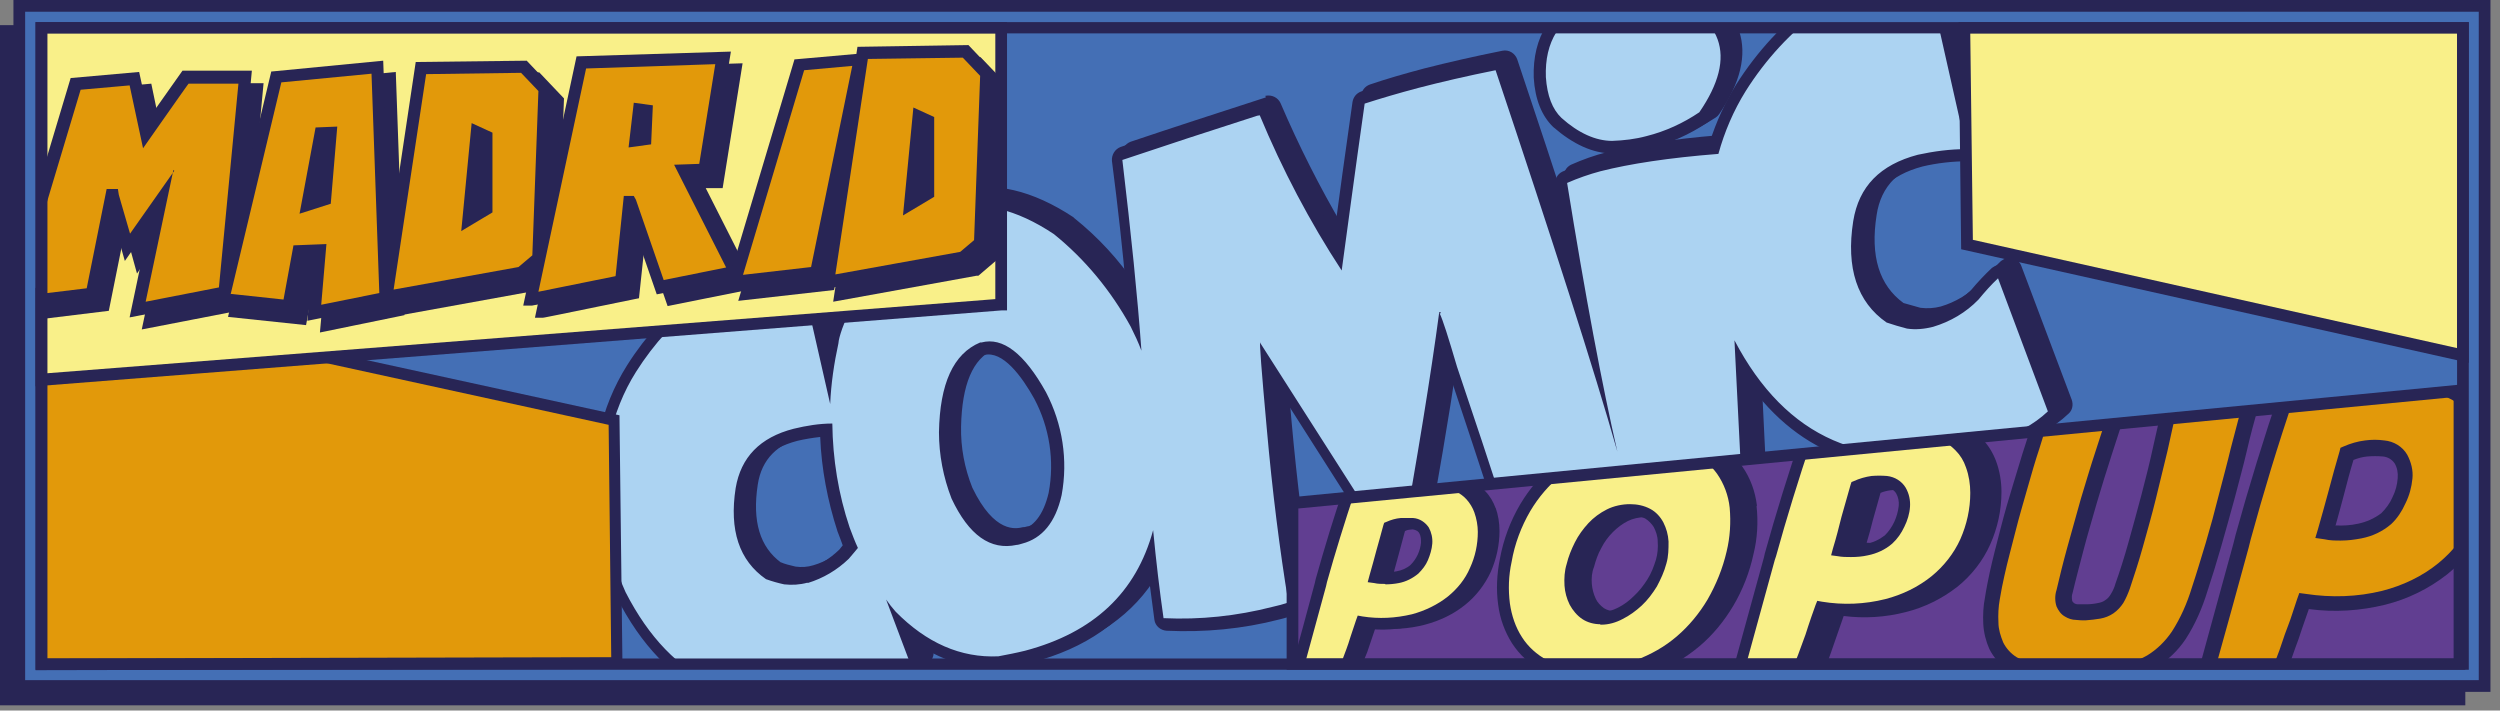 <?xml version="1.0" encoding="UTF-8"?>
<svg id="Capa_1" xmlns="http://www.w3.org/2000/svg" version="1.1" xmlns:xlink="http://www.w3.org/1999/xlink" viewBox="0 0 576.7 163.9">
  <rect x="0" y="0" width="576.7" height="163.9" fill="#808080" stroke="none"/>
  <!-- Generator: Adobe Illustrator 29.4.0, SVG Export Plug-In . SVG Version: 2.1.0 Build 152)  -->
  <defs>
    <style>
      .st0 {
        fill: #f9f089;
      }

      .st1 {
        fill: #613e91;
      }

      .st2 {
        fill: #446fb5;
      }

      .st3 {
        fill: none;
      }

      .st4 {
        clip-path: url(#clippath-1);
      }

      .st5 {
        clip-path: url(#clippath-3);
      }

      .st6 {
        fill: #282555;
      }

      .st7 {
        fill: #acd3f2;
      }

      .st8 {
        clip-path: url(#clippath-2);
      }

      .st9 {
        fill: #e2990a;
      }

      .st10 {
        clip-path: url(#clippath);
      }
    </style>
    <clipPath id="clippath">
      <rect class="st3" x="9.5" y="6.4" width="558.6" height="146.8"/>
    </clipPath>
    <clipPath id="clippath-1">
      <polygon class="st3" points="9.5 6.4 9.5 87.6 230.9 70.3 230.9 6.4 9.5 6.4"/>
    </clipPath>
    <clipPath id="clippath-2">
      <polygon class="st3" points="9.5 6.4 9.5 87.6 230.9 70.3 230.9 6.4 9.5 6.4"/>
    </clipPath>
    <clipPath id="clippath-3">
      <polygon class="st3" points="298.2 116.1 298.2 153.2 567.4 153.2 567.4 90.1 298.2 116.1"/>
    </clipPath>
  </defs>
  <g id="Capa_2">
    <g id="Capa_1-2">
      <rect class="st6" y="5.8" width="568.7" height="156.9"/>
      <rect class="st2" x="4.5" y="1.3" width="568.7" height="156.9"/>
      <path class="st6" d="M5.8,156.9h566V2.7H5.8v154.2ZM574.5,159.6H3.1V0h571.4v159.6Z"/>
      <rect class="st2" x="9.5" y="6.4" width="558.6" height="146.8"/>
      <g class="st10">
        <g>
          <path class="st7" d="M382.4,31.6c-2.7.7-5.5,1.1-8.3,1.1-4.2,0-8.5-2-12.7-5.7-2.4-2.3-3.8-5.8-4.1-10.4-.3-8.9,3.6-15,11.5-18.2,1.6-.6,3.1-1.1,4.8-1.5,3.4-.9,6.9-1.4,10.5-1.6.2,0,.4,0,.6,0,8.4,2.9,13.5,7.1,15.2,12.3,1.6,5,.1,11-4.5,17.8-.1.2-.3.3-.4.4-3.9,2.6-8.1,4.5-12.6,5.7h0Z"/>
          <path class="st6" d="M373.2-4.5c-1.7.4-3.3,1-4.9,1.6-8.4,3.4-12.7,10.2-12.4,19.6.3,5.1,1.9,8.9,4.5,11.4,4.6,4,9.2,6.1,13.7,6.1,2.9,0,5.9-.5,8.7-1.2,4.6-1.3,9-3.3,13-5.9.3-.2.6-.5.8-.8,4.9-7.2,6.4-13.6,4.6-19.1-1.9-5.7-7.3-10.1-16.1-13.3-.4-.1-.8-.2-1.2-.1-3.6.2-7.2.8-10.7,1.7M374-1.6c3.3-.8,6.8-1.4,10.2-1.6,15.6,5.5,18.9,14.7,10,27.9-3.7,2.5-7.9,4.4-12.2,5.5-2.6.7-5.2,1-7.9,1.1-3.9,0-7.8-1.8-11.7-5.3-2.1-2-3.3-5.1-3.6-9.4-.3-8.2,3.3-13.8,10.6-16.8,1.5-.6,3-1.1,4.6-1.5"/>
          <path class="st7" d="M179.6,131.1c1,.4,2.3.7,3.9,1.1,1.6.2,3.1,0,4.6-.4,3.3-1,6.4-2.8,8.8-5.3.5-.6.9-1.1,1.4-1.7-.6-1.4-1.1-2.7-1.6-3.9-2.5-7.4-3.8-15.1-4-22.9-2.4.1-4.8.5-7.1,1.1-7.2,1.9-11.2,6-12.3,12.5-1.4,9.1.6,15.5,6.2,19.5M228.8,79.4c-5.4,2.2-8.3,8.7-8.5,19.2,0,5,.9,10,2.7,14.7,3.7,7.8,8.1,11,13.3,9.8.4,0,.9-.2,1.3-.3,4.1-1.1,6.7-4.4,8-10.1,1.5-7.7.2-15.7-3.5-22.7-4.6-8.3-9.1-11.9-13.2-10.8l-.4-1.4.3,1.5ZM354.3,131.4c-.8.2-1.6-.2-1.8-1-1.5-5.8-6.6-21.4-15-46.5-.8-2.8-1.5-5-2-6.7-1.9,13.5-4.8,30.6-8.5,51.1,0,.6-.5,1-1.1,1.2h0c-.6.1-1.2-.1-1.5-.6l-29-45.5c.2,2.9.6,7.3,1.2,14.1,1.3,14.6,3,28.1,5,40.2.1.7-.3,1.4-1,1.6-1.2.4-2.5.7-3.7,1.1-8.3,2.2-16.9,3-25.5,2.6-.7,0-1.3-.6-1.4-1.3-.6-4.3-1.2-9-1.8-13.8-5,11.3-14.5,18.9-28.4,22.5-2,.5-4.1,1-6.4,1.3-8.1.4-15.5-2.4-22.1-8.1l2.6,6.8c.2.6,0,1.2-.4,1.6-3.2,3-7.1,5.1-11.4,6h-.4c-1.3.5-2.7.9-4.1,1.3-23.5,6.1-40.9-1.7-51.9-23.3-4.5-9.6-5.8-22-3.8-36.7,1.2-5.5,3.3-10.8,6.4-15.5,4.2-6.7,9.6-12.5,15.9-17.3,4.4-3.3,9.4-5.8,14.7-7.3l3.4-.9c4-1,5.4-1.4,6,0,.1.3.1.6,0,.9l5.4,23.7c.3-1.8.6-3.5,1.1-5.3,0-.8.5-3,3.4-9.6,6.7-12.7,14.5-20.2,23.3-22.5,7.7-2,16.2,0,25.3,6,7,5.6,12.8,12.4,17.3,20.2-.9-10.7-2.2-22.7-3.7-36,0-.7.3-1.4,1-1.6,9.7-3.3,20.2-6.7,31.1-10.2h0c.7-.2,1.4.2,1.7.9,4.7,11.2,10.3,22,16.6,32.3,1.2-9,2.8-20.5,4.8-34.5,0-.6.5-1,1-1.2,3.7-1.2,7.9-2.5,12.4-3.6,5.4-1.4,11.5-2.8,18-4.1.7-.1,1.5.3,1.7,1,7.7,23,14.1,42.6,19.2,58.7-1.8-9.6-3.6-20.3-5.5-32-.1-.6.2-1.3.8-1.6,2.6-1.2,5.3-2.1,8-2.8,6.5-1.7,15.4-3,26.5-3.9,1.4-4.9,3.5-9.6,6.2-13.9,4.6-7.5,10.6-14,17.6-19.3,5.8-4.1,11.3-6.8,16.4-8.1h.6c1.2-.5,2.3-.8,3.2-1,4.7-1.2,5.9-1.5,6.5-.1.1.3.1.7,0,1l9.3,41.2c0,.4,0,.9-.3,1.2-.2.3-.5.4-.8.5-.1,0-.2,0-.4,0-3.6,0-7.2.5-10.8,1.3-8.1,2.1-12.6,6.7-13.8,14.1-1.6,10.2.7,17.4,7,21.9,1.1.4,2.6.8,4.4,1.3,1.7.2,3.5,0,5.2-.4,3.7-1.1,7.1-3.2,9.9-5.9,1.4-1.7,2.9-3.4,4.6-4.9.2-.2.4-.3.6-.3.2,0,.5,0,.7,0,.5.1.8.5,1,.9l11.5,30.7c.2.6,0,1.2-.4,1.6-3.5,3.3-7.8,5.6-12.4,6.7h-.5c-1.5.6-3,1-4.5,1.4-23.6,6.1-41.7-.4-54-19.6.4,8.1.8,16.1,1.2,23.8,0,.6-.3,1.2-.9,1.4-3.9,1.6-7.8,2.9-11.9,4-2.1.6-4.2,1-6.4,1.3-2.9.4-5,.8-6.4,1,.3,1.2.6,2.4.9,3.4.2.7-.2,1.4-.8,1.7l-25.7,11.3h-.2"/>
          <path class="st6" d="M180.2,129.8c-4.9-3.6-6.7-9.5-5.4-18,.9-5.9,4.5-9.5,11.2-11.3,1.7-.4,3.5-.7,5.3-.9.3,7.4,1.7,14.7,4,21.8.4,1,.8,2.1,1.2,3.2-.3.3-.6.6-.8,1-2.3,2.2-5,3.9-8.1,4.8-1.3.4-2.7.5-4.1.3-1.3-.3-2.5-.6-3.4-1M229.2,80.7h0c4.3-1.1,8.7,4.9,11.6,10.1,3.5,6.6,4.7,14.3,3.3,21.7-1.2,5.1-3.5,8-6.9,8.9-.3,0-.7.2-1,.2h-.2c-1.6.4-6.6,1.5-11.7-9.1-1.8-4.5-2.7-9.3-2.6-14.1.2-9.7,2.7-15.7,7.6-17.8M292,22.5h-.1c-10.8,3.5-21.3,6.9-31.1,10.2-1.3.5-2.1,1.8-2,3.1,1.3,10.8,2.4,20.8,3.2,29.9-3.9-5.8-8.7-11-14.2-15.4l-.2-.2c-9.4-6.2-18.3-8.3-26.4-6.2-9.2,2.4-17.3,10.2-24.2,23.1v.2c-1.4,2.7-2.4,5.5-3.3,8.4l-3.7-16.5c0-.6,0-1.1-.3-1.7-1.1-2.5-3.5-1.9-7.7-.8-.9.2-1.9.5-3,.8h-.4c-5.5,1.7-10.6,4.3-15.2,7.6-6.5,4.8-12,10.8-16.3,17.7-3.1,4.9-5.3,10.3-6.5,16v.2c-1.9,15-.6,27.6,3.9,37.4,11.3,22.3,29.4,30.4,53.6,24.1,1.4-.4,2.8-.8,4.2-1.2h.3c4.4-1.2,8.5-3.4,11.9-6.5.8-.8,1.1-2.1.7-3.2l-.8-2.1c5.5,3.8,12.2,5.6,18.9,5.3h.3c2.2-.4,4.4-.8,6.5-1.4,12.4-3.2,21.5-9.6,27-18.9.4,3.1.8,6.2,1.2,9.1.2,1.4,1.4,2.4,2.8,2.5,8.7.4,17.5-.5,26-2.7,1.3-.3,2.5-.7,3.8-1.1,1.4-.5,2.2-1.9,2-3.3-2-12-3.7-25.5-5-40.1-.3-3.2-.5-5.9-.7-8.1l25.9,40.5c.7,1,1.9,1.5,3.1,1.3h.2c1.1-.3,1.9-1.2,2.2-2.3,3.1-17.3,5.7-32.3,7.5-44.6,0,.1,0,.2.1.3,8.4,25.2,13.5,40.8,15,46.6.4,1.5,2,2.5,3.6,2.1.2,0,.3,0,.5-.2l25.7-11.4c1.3-.6,2-2,1.7-3.4-.1-.6-.3-1.2-.5-1.8,1.2-.2,2.7-.4,4.8-.7,2.2-.3,4.4-.8,6.5-1.4,4.1-1.1,8.1-2.4,12-4.1,1.2-.5,1.9-1.6,1.8-2.9-.3-6.1-.6-12.3-.9-18.7,12.5,16.4,30.1,21.8,52.6,15.9,1.5-.4,3.1-.8,4.6-1.3h.5c4.9-1.3,9.4-3.7,13.1-7.2.9-.8,1.1-2.1.7-3.2l-11.6-30.8c-.3-.9-1.1-1.6-2-1.8-.5-.1-1-.1-1.5,0-.4.1-.8.3-1.2.6-1.7,1.6-3.3,3.3-4.8,5.1-2.6,2.5-5.7,4.4-9.1,5.4-1.5.4-3.1.5-4.7.3-1.5-.4-2.8-.8-3.9-1.1-5.6-4.1-7.7-10.8-6.2-20.3,1-6.7,5.2-10.9,12.7-12.9,3.4-.8,6.9-1.2,10.5-1.2.2,0,.5,0,.7,0,1.5-.4,2.5-2,2.1-3.5l-9.3-40.7c0-.6,0-1.2-.2-1.7-1.2-2.5-3.7-1.9-8.2-.7-1,.2-2.1.5-3.3.9h-.5c-6,1.9-11.7,4.7-16.8,8.5-7.2,5.4-13.3,12-18.1,19.6-2.6,4.2-4.6,8.6-6.1,13.3-10.7.9-19.3,2.2-25.7,3.9-2.8.7-5.6,1.7-8.3,2.9-1.2.6-1.8,1.8-1.6,3.1.6,3.7,1.2,7.3,1.8,10.8-3.7-11.5-7.9-24.2-12.6-38.2-.5-1.4-1.9-2.3-3.4-2-6.5,1.3-12.6,2.7-18.1,4.1-4.5,1.2-8.7,2.4-12.5,3.7-1.1.4-1.8,1.3-2,2.4-1.7,11.9-3.1,22.1-4.2,30.4-5.4-9.2-10.2-18.7-14.4-28.5-.6-1.3-2-2-3.5-1.7M188.4,133.3c3.6-1.1,6.8-3,9.5-5.6.8-.9,1.5-1.8,2.1-2.4-.7-1.5-1.3-3.1-1.9-4.7-2.6-7.7-3.9-15.8-4-24-3,0-6,.5-8.9,1.2-7.8,2-12.2,6.6-13.4,13.7-1.5,9.7.8,16.8,7,21.1,1.4.5,2.8.9,4.2,1.2,1.8.2,3.6.1,5.4-.4M238,124.3c4.6-1.2,7.6-4.9,9.1-11.2,1.5-8.1.3-16.4-3.6-23.7-5-9-10-12.8-14.9-11.6h-.3c-6.2,2.6-9.4,9.5-9.5,20.7,0,5.2,1,10.4,2.9,15.3,4,8.5,9,12.1,15,10.7.4,0,.9-.2,1.3-.3M292.8,25.5c5.2,12.5,11.5,24.5,18.9,35.8,1.3-9.5,3-22.3,5.3-38.5,3.7-1.2,7.8-2.4,12.3-3.6,5.4-1.4,11.4-2.8,17.9-4.1,13.2,39.6,22.6,68.9,28.1,87.9-3.5-15.2-7.4-35.9-11.6-62,2.5-1.1,5.1-2,7.7-2.7,6.7-1.7,15.7-3.1,27.2-4,1.4-5.1,3.5-10,6.3-14.4,4.6-7.3,10.4-13.7,17.3-18.8,5.7-4,10.9-6.6,15.8-7.9h.5c0-.1,3.3-1,3.3-1,3.8-1,5.3-1.2,4.6-.7l9.4,41.6c-3.8,0-7.5.5-11.2,1.3-8.7,2.3-13.6,7.3-14.9,15.3-1.7,10.8.9,18.7,7.8,23.4,1.5.5,3.1,1,4.7,1.4,2,.3,4,.1,6-.4,4-1.2,7.6-3.3,10.6-6.2,1.4-1.7,2.9-3.4,4.5-4.9l11.5,30.6c-3.3,3.1-7.4,5.3-11.8,6.3h-.5c-1.5.6-3.1,1.1-4.6,1.4-25.1,6.5-43.5-1.5-55.4-24.2.5,10.3,1,20.3,1.5,29.9-3.8,1.6-7.7,2.9-11.7,3.9-2.1.5-4.1,1-6.2,1.3-4.5.7-7.1,1.1-8.1,1.2.5,1.8.9,3.5,1.3,5l-25.7,11.3c-1.6-5.9-6.6-21.4-15.1-46.6-2-6.8-3.3-10.9-4-12.3h.1c.1,0,.2-.1.1-.3h-.3c-1.8,14.3-4.9,33.4-9.3,57.2l-32-50c0-.2,0-.2,0-.2-.2,0,.3,6.7,1.5,19.8,1.3,14.7,3,28.1,5,40.3-1.2.4-2.4.7-3.7,1-8.2,2.1-16.6,3-25.1,2.6-.9-6.3-1.7-13-2.4-20.3-3.9,14.4-13.8,23.6-29.5,27.8-2,.5-4,.9-6.2,1.3-8.7.4-16.6-3.1-23.7-10.3-.8-.9-1.5-1.8-2.2-2.8l5.2,13.8c-3,2.8-6.6,4.8-10.6,5.7h-.4c-1.4.6-2.8.9-4.1,1.3-22.8,5.9-39.5-1.6-50.2-22.5-4.3-9.4-5.6-21.3-3.7-35.8,1.2-5.3,3.2-10.4,6.1-15,4.1-6.5,9.3-12.2,15.5-16.8,4.3-3.2,9.1-5.6,14.2-7.1h.5c1.1-.4,2.1-.7,2.9-.9,3.4-.9,4.8-1.1,4.2-.7l7.5,33c.2-4.7.9-9.4,2-14,.1-1.5,1.2-4.6,3.3-9.3,6.5-12.3,13.9-19.5,22.3-21.7,7.3-1.9,15.4,0,24.1,5.8,7.3,5.8,13.3,13.1,17.7,21.3.9,1.8,1.8,3.7,2.5,5.6-.9-12.5-2.4-27.1-4.4-44,9.8-3.3,20.2-6.7,31.1-10.2"/>
          <path class="st7" d="M380.2,32.8c-2.7.7-5.5,1.1-8.2,1.2-4.2,0-8.5-2-12.7-5.7-2.4-2.3-3.8-5.8-4.1-10.4-.3-8.9,3.6-15,11.5-18.2,1.5-.6,3.1-1.1,4.8-1.6,3.4-.9,6.9-1.4,10.5-1.6.2,0,.4,0,.6,0,8.4,3,13.5,7.1,15.2,12.3,1.6,5,.1,11-4.5,17.8-.1.2-.2.3-.4.4-3.9,2.6-8.1,4.5-12.6,5.7"/>
          <path class="st6" d="M371.1-3.3c-1.7.4-3.3,1-4.9,1.6-8.4,3.4-12.7,10.2-12.4,19.6.3,5.1,1.9,8.9,4.5,11.4,4.6,4,9.2,6.1,13.7,6.1,2.9,0,5.9-.5,8.7-1.2,4.6-1.2,9.1-3.2,13.1-5.9.3-.2.6-.5.8-.8,4.9-7.2,6.4-13.6,4.6-19.1-1.9-5.7-7.3-10.1-16.1-13.2-.4-.1-.8-.2-1.2-.2-3.6.2-7.2.8-10.8,1.7M371.8-.5c3.3-.8,6.8-1.3,10.2-1.5,15.6,5.5,19,14.8,10,27.9-3.7,2.5-7.8,4.4-12.2,5.5-2.6.7-5.2,1-7.9,1.1-3.8,0-7.8-1.8-11.7-5.3-2.1-2-3.3-5.1-3.6-9.4-.3-8.2,3.2-13.8,10.5-16.8,1.5-.6,3-1.1,4.6-1.5"/>
          <path class="st7" d="M177.4,132.3c1.3.4,2.6.8,3.9,1.1,1.6.2,3.1,0,4.6-.4,3.3-1,6.4-2.8,8.8-5.3.4-.6.9-1.1,1.4-1.7-.6-1.4-1.1-2.7-1.6-3.9-2.5-7.4-3.8-15.1-4-22.9-2.4.1-4.8.5-7.1,1.1-7.2,1.9-11.3,6-12.3,12.5-1.4,9.1.6,15.5,6.2,19.5M226.6,80.5c-5.4,2.3-8.3,8.8-8.5,19.2,0,5,.9,10,2.8,14.7,3.7,7.8,8.1,11,13.3,9.8.5,0,.9-.2,1.3-.2,4.1-1.1,6.7-4.4,8-10.1,1.4-7.7.2-15.7-3.5-22.6-4.6-8.3-9.1-11.9-13.2-10.8l-.4-1.4.2,1.5ZM352.1,132.6c-.8.2-1.6-.2-1.8-1-1.5-5.8-6.6-21.4-15-46.5-.8-2.8-1.5-5-2-6.7-1.9,13.4-4.8,30.6-8.5,51.1-.1.6-.5,1-1.1,1.2h0c-.6.1-1.2-.2-1.5-.7l-29.2-45.5c.2,2.9.6,7.3,1.2,14.1,1.3,14.6,3,28.1,5,40.2.1.7-.3,1.4-1,1.6-1.2.4-2.5.7-3.7,1.1-8.3,2.1-16.9,3-25.5,2.6-.7,0-1.3-.6-1.4-1.2-.6-4.4-1.2-9-1.8-13.8-5,11.3-14.5,18.9-28.4,22.5-2,.5-4.1,1-6.4,1.3-8.1.4-15.5-2.3-22.1-8.1l2.6,6.8c.2.6,0,1.2-.4,1.6-3.2,3-7,5.1-11.2,6.1h-.4c-1.3.5-2.7.9-4.1,1.3-23.5,6.1-40.9-1.7-51.9-23.3-4.5-9.6-5.8-21.9-3.8-36.7,1.2-5.5,3.3-10.7,6.3-15.5,4.2-6.7,9.6-12.6,15.9-17.3,4.4-3.3,9.4-5.8,14.7-7.3l3.4-.9c4-1,5.4-1.4,6,0,.1.3.1.6,0,.9l5.4,23.7c.3-1.8.6-3.5,1.1-5.3,0-.8.5-3,3.4-9.6,6.7-12.7,14.5-20.2,23.3-22.5,7.7-2,16.2,0,25.3,6,7,5.6,12.9,12.5,17.3,20.3-.9-10.7-2.2-22.7-3.7-36,0-.7.3-1.4,1-1.6,9.9-3.3,20.4-6.8,31.1-10.2h0c.7-.2,1.4.1,1.7.8,4.7,11.2,10.3,22,16.6,32.3,1.2-9,2.8-20.5,4.8-34.5,0-.6.5-1,1-1.2,3.7-1.2,7.9-2.5,12.4-3.6,5.4-1.4,11.5-2.8,18-4.1.7-.1,1.5.3,1.7,1,7.7,22.9,14.1,42.6,19.2,58.7-1.8-9.6-3.6-20.3-5.5-32-.1-.7.2-1.3.8-1.6,2.6-1.2,5.3-2.1,8-2.8,6.5-1.7,15.4-3,26.5-3.9,1.4-4.9,3.5-9.6,6.2-13.9,4.6-7.4,10.6-14,17.6-19.2,5.8-4.1,11.3-6.8,16.3-8.1l.6-.2,3.2-.9c4.8-1.2,5.9-1.5,6.5-.1.1.3.2.7,0,1l9.3,41.1c0,.4,0,.9-.3,1.2-.2.3-.5.4-.8.5-.1,0-.2,0-.4,0-3.6,0-7.3.4-10.8,1.3-8.1,2.1-12.6,6.7-13.8,14.1-1.6,10.2.7,17.4,7,21.9,1.1.4,2.6.8,4.4,1.3,1.8.2,3.5,0,5.2-.4,3.7-1.2,7.1-3.2,9.9-5.9,1.4-1.8,2.9-3.4,4.6-4.9.2-.1.4-.2.6-.3.2,0,.5,0,.7,0,.5.1.8.5,1,.9l11.5,30.7c.2.6,0,1.2-.4,1.6-3.5,3.3-7.8,5.6-12.4,6.7h-.5c-1.5.6-3,1-4.5,1.4-23.6,6.1-41.7-.4-54-19.6.4,8.1.8,16.1,1.2,23.8,0,.6-.3,1.2-.9,1.4-3.9,1.6-7.8,2.9-11.9,4-2.1.5-4.2,1-6.4,1.3-2.9.4-5,.8-6.4,1,.3,1.2.6,2.4.9,3.4.2.7-.2,1.4-.8,1.7l-25.7,11.4h-.2"/>
          <path class="st6" d="M178.1,131c-4.9-3.6-6.7-9.5-5.4-18,.9-5.9,4.5-9.5,11.2-11.3,1.7-.4,3.5-.7,5.3-.9.3,7.4,1.7,14.7,4,21.8.4,1,.8,2.1,1.2,3.2l-.8,1c-2.3,2.2-5,3.9-8.1,4.8-1.3.4-2.7.5-4.1.3-1.3-.3-2.4-.7-3.4-1M227,81.9h0c4.3-1.1,8.7,4.9,11.6,10.1,3.5,6.6,4.7,14.3,3.3,21.7-1.2,5.1-3.5,8-7,8.9-.3,0-.7.2-1,.2h-.2c-1.6.4-6.6,1.5-11.7-9.1-1.8-4.5-2.7-9.2-2.6-14.1.2-9.7,2.7-15.7,7.6-17.8M289.8,23.7h-.2c-10.8,3.4-21.3,6.9-31.1,10.2-1.3.5-2.1,1.8-2,3.2,1.4,10.8,2.5,20.8,3.3,29.9-3.9-5.8-8.7-11-14.2-15.4,0,0-.1-.1-.2-.1-9.4-6.2-18.3-8.3-26.4-6.2-9.2,2.4-17.3,10.2-24.2,23.1,0,0,0,.1-.1.2-1.3,2.7-2.4,5.5-3.2,8.4l-3.8-16.5c0-.6,0-1.1-.3-1.7-1.2-2.5-3.5-1.9-7.7-.8l-3,.8h-.5c-5.5,1.7-10.6,4.3-15.2,7.7-6.5,4.9-12,10.9-16.3,17.7-3.1,4.9-5.3,10.3-6.5,15.9,0,0,0,.1,0,.2-1.9,15-.6,27.6,4,37.4,11.4,22.4,29.4,30.4,53.6,24.1,1.4-.4,2.8-.8,4.2-1.2h.4c4.4-1.2,8.5-3.4,11.9-6.5.8-.8,1.1-2.1.7-3.2l-.8-2c5.5,3.7,12.2,5.6,18.9,5.3.1,0,.2,0,.4,0,2.2-.4,4.4-.8,6.5-1.4,12.4-3.2,21.5-9.6,27.1-18.9.4,3.1.8,6.2,1.2,9.1.2,1.4,1.4,2.4,2.8,2.5,8.8.4,17.5-.4,26-2.6,1.3-.3,2.5-.7,3.8-1.1,1.4-.5,2.2-1.9,2-3.3-2-12.1-3.7-25.5-5-40.1-.3-3.2-.5-5.9-.7-8.1l25.8,40.5c.7,1,1.9,1.5,3.1,1.3h.2c1.1-.3,1.9-1.2,2.2-2.3,3.1-17.3,5.7-32.3,7.5-44.6,0,.1,0,.2.1.3,8.4,25.2,13.5,40.8,15,46.5.4,1.6,2,2.5,3.6,2.1h.5c0-.1,25.7-11.5,25.7-11.5,1.3-.6,2-2,1.7-3.4-.1-.6-.3-1.2-.5-1.8,1.2-.2,2.7-.4,4.8-.7,2.2-.3,4.4-.8,6.5-1.4,4.1-1.1,8.1-2.4,12-4,1.2-.5,1.9-1.6,1.8-2.9-.3-6.1-.6-12.3-.9-18.7,12.5,16.4,30.1,21.8,52.6,15.9,1.5-.4,3.1-.8,4.6-1.3h.4c4.9-1.3,9.4-3.8,13.1-7.4.8-.8,1.1-2.1.7-3.2l-11.5-30.7c-.3-.9-1.1-1.6-2-1.8-.5-.1-1-.1-1.5,0-.4.1-.8.3-1.2.6-1.7,1.6-3.3,3.3-4.8,5.1-2.6,2.5-5.7,4.4-9.1,5.5-1.5.4-3.1.5-4.7.3-1.5-.4-2.8-.8-3.9-1.1-5.6-4.1-7.7-10.8-6.2-20.3,1-6.7,5.2-10.9,12.7-12.9,3.4-.8,6.9-1.2,10.5-1.2.2,0,.5,0,.7,0,1.5-.4,2.5-2,2.1-3.5l-9.2-40.7c0-.6,0-1.2-.2-1.7-1.2-2.5-3.7-1.9-8.2-.7-1,.2-2.1.6-3.3.9h-.5c-6,1.9-11.7,4.7-16.8,8.4-7.2,5.4-13.3,12-18.1,19.6-2.6,4.2-4.6,8.6-6.1,13.3-8.7.6-17.2,1.9-25.7,3.9-2.8.7-5.6,1.7-8.3,2.9-1.2.6-1.8,1.8-1.6,3.1.6,3.7,1.2,7.3,1.8,10.8-3.7-11.5-7.9-24.2-12.6-38.2-.4-1.4-1.9-2.3-3.4-2-6.6,1.3-12.6,2.7-18.1,4.1-4.5,1.2-8.7,2.4-12.5,3.7-1.1.4-1.8,1.3-2,2.4-1.7,11.9-3.1,22.1-4.2,30.4-5.4-9.2-10.2-18.7-14.4-28.5-.6-1.3-2-2.1-3.5-1.7M186.3,134.5c3.6-1.1,6.8-3,9.5-5.6.8-.9,1.5-1.8,2.1-2.5-.7-1.5-1.3-3.1-1.9-4.7-2.6-7.7-3.9-15.8-4-24-3,0-6,.5-8.9,1.2-7.8,2-12.2,6.6-13.4,13.7-1.5,9.7.8,16.7,7,21,1.4.5,2.8.9,4.2,1.2,1.8.2,3.6.1,5.4-.4M235.8,125.4c4.6-1.2,7.7-4.9,9.1-11.2,1.5-8.1.2-16.4-3.6-23.7-5-9-10-12.8-14.9-11.5h-.3c-6.2,2.6-9.3,9.5-9.5,20.7,0,5.2,1,10.4,2.9,15.3,4,8.5,9,12,15,10.7.4,0,.9-.2,1.3-.3M290.6,26.6c5.2,12.5,11.5,24.5,18.9,35.8,1.3-9.5,3-22.3,5.3-38.5,3.7-1.2,7.8-2.4,12.3-3.6,5.4-1.4,11.4-2.8,17.9-4.1,13.3,39.7,22.7,69,28.1,88-3.5-15.2-7.4-35.9-11.6-62,2.5-1.1,5.1-2,7.7-2.7,6.7-1.7,15.7-3.1,27.2-4,1.4-5.1,3.5-10,6.3-14.5,4.6-7.3,10.4-13.6,17.3-18.7,5.7-4,10.9-6.6,15.8-7.9h.5c0-.1,3.3-1,3.3-1,3.8-1,5.3-1.2,4.6-.7l9.4,41.7c-3.8,0-7.5.5-11.2,1.3-8.7,2.3-13.6,7.3-14.9,15.3-1.7,10.8.9,18.7,7.7,23.4,1.5.5,3.1,1,4.7,1.4,2,.3,4,.1,6-.4,4-1.2,7.6-3.3,10.5-6.3,1.4-1.7,2.9-3.4,4.5-4.9l11.5,30.7c-3.3,3.1-7.4,5.3-11.8,6.4h-.5c-1.5.6-3.1,1.1-4.6,1.4-25,6.5-43.5-1.5-55.4-24.2.5,10.3,1,20.2,1.5,29.9-3.8,1.6-7.7,2.9-11.7,3.9-2.2.6-4.3,1-6.2,1.3-4.5.7-7.2,1.1-8.1,1.2.5,1.8.9,3.5,1.3,5l-25.7,11.4c-1.6-5.9-6.6-21.4-15.1-46.6-2-6.8-3.3-10.9-4-12.3h.1c.1,0,.2-.1.1-.3h-.3c-1.9,14.3-5,33.4-9.3,57.2l-32-50.1c0-.2,0-.2,0-.2-.2,0,.3,6.6,1.5,19.8,1.3,14.7,3,28.1,5,40.3-1.2.4-2.4.7-3.7,1-8.2,2.1-16.6,3-25.1,2.6-.9-6.3-1.7-13-2.4-20.3-3.9,14.4-13.7,23.6-29.5,27.8-2,.5-4.1.9-6.2,1.3-8.7.4-16.6-3.1-23.7-10.3-.8-.9-1.5-1.8-2.2-2.8l5.2,13.8c-3,2.8-6.6,4.8-10.6,5.7h-.4c-1.4.6-2.8.9-4.1,1.3-22.8,5.9-39.5-1.6-50.2-22.5-4.3-9.4-5.6-21.3-3.7-35.8,1.2-5.3,3.2-10.4,6.1-15,4.1-6.5,9.3-12.2,15.5-16.9,4.3-3.2,9.1-5.6,14.2-7.1h.5c1.1-.4,2.1-.7,2.9-.9,3.4-.9,4.8-1.1,4.2-.7l7.5,33c.2-4.7.9-9.4,1.9-14,.1-1.5,1.2-4.6,3.3-9.3,6.5-12.3,13.9-19.5,22.3-21.7,7.3-1.9,15.4,0,24.1,5.8,7.2,5.8,13.2,13.1,17.7,21.3.9,1.8,1.8,3.7,2.5,5.6-.9-12.5-2.4-27.1-4.4-44,9.8-3.3,20.2-6.7,31.1-10.2"/>
        </g>
      </g>
      <polygon class="st9" points="142.3 152.9 141.6 96.8 9.5 68 9.5 153.2 142.3 152.9"/>
      <path class="st6" d="M10.9,69.7v82.2l130.1-.3-.6-53.6L10.9,69.7ZM8.2,154.6v-88.2l134.7,29.4.7,58.5-135.4.3Z"/>
      <polygon class="st0" points="9.5 6.4 9.5 87.6 230.9 70.3 230.9 6.4 9.5 6.4"/>
      <g class="st4">
        <g>
          <path class="st6" d="M44.8,19l-7.7,10.9-2.2-10.6-15.8,1.4L3,74.4l22.1-2.7,3.7-18.4c.5,1.7,1.2,3.9,2,6.9l.8,2.9,5.5-7.9-4.4,20.8,23.2-4.5,4.9-52.3h-16.1Z"/>
          <path class="st9" d="M31,18.1l2.7,12.6,9.1-13h13.8c0,.1-4.7,49.8-4.7,49.8l-20,3.9,5.4-25.6-7.9,11.2c-2.3-7.9-3.5-11.9-3.6-12.2h-.2l-4.6,22.9-18.8,2.3,15.3-50.6,13.6-1.2Z"/>
          <path class="st6" d="M40,39.2l-6.4,30.4,16.9-3.3,4.5-47h-11.5c0-.1-10.5,14.9-10.5,14.9l-3.1-14.5-11.3,1-14.3,47.7,15.7-1.9,4.6-22.9h2.6c0,0,.2,1.3.2,1.3,0,.1.5,1.7,2.6,9l10.2-14.5ZM29.9,73.2l4.4-20.9-5.5,7.9-.8-2.8c-.9-2.9-1.5-5.2-2-6.9l-3.7,18.4L.2,71.7,16.3,18l15.8-1.4,2.3,10.6,7.7-10.9h16c0,.1-4.9,52.4-4.9,52.4l-23.2,4.5Z"/>
        </g>
      </g>
      <path class="st6" d="M77,40.4l-.6,7.2-.8.3,1.4-7.5ZM65.5,19.1l-12.9,54,18,1.9,2.4-12.8h2.1c0,0-1.3,14.5-1.3,14.5l19.5-4-2-56.1-25.8,2.5Z"/>
      <path class="st9" d="M74,30.8h2.2c0,0-1.3,15.2-1.3,15.2l-4,1.3,3.1-16.5ZM63.8,17.8l-12.3,51.4,15.1,1.6,2.4-12.7,4.8-.2-1.2,14.3,16.5-3.4-1.8-53.4-23.3,2.3Z"/>
      <path class="st6" d="M74.2,37.7l-.6,7.2-.8.2,1.4-7.5ZM72.8,29.4l-3.7,19.9,7.2-2.3,1.5-17.8-4.9.2ZM53.2,67.9l11.7-48.9,20.8-2,1.8,50.6-13.4,2.7,1.2-14-7.6.3-2.3,12.5-12.1-1.3ZM62.6,16.4l-12.9,54,18,1.9,2.4-12.8h2.1c0,0-1.3,14.5-1.3,14.5l19.5-3.9-2-56.1-25.8,2.5Z"/>
      <path class="st6" d="M113.6,41v9l-.9.6.9-9.6ZM98.7,17l-8.4,56.1,33.1-6h.4c0,0,4.8-4.1,4.8-4.1l1.5-40.3-5.7-6-25.6.3Z"/>
      <path class="st9" d="M110,30.5l2.1,1v16.6l-4,2.4,1.9-20.1ZM97.1,15.7l-8,52.9,31.1-5.6,4-3.3,1.4-39.1-4.8-5.1-23.7.3Z"/>
      <path class="st6" d="M110.7,38.3v9l-.9.6.9-9.6ZM106.4,53.3l7.2-4.3v-18.4c0,0-4.8-2.2-4.8-2.2l-2.4,24.9ZM98.3,17.1l21.9-.3,4,4.2-1.4,37.9-3.2,2.7-28.8,5.2,7.5-49.7ZM95.9,14.3l-8.4,56.1,33.1-6h.4c0,0,4.8-4.1,4.8-4.1l1.4-40.3-5.7-6-25.6.3Z"/>
      <g class="st8">
        <g>
          <path class="st6" d="M163,43.4h3.7c0-.1,4.6-28.8,4.6-28.8l-35.6,1.1-12.3,57.6h1.8c.2,0,.2,0,21.2-4.3l1-.2,1.4-13.2,5.2,15,20.5-4.1-11.7-23.1Z"/>
          <path class="st9" d="M147.4,25.3l-.8,7,2.1-.3.3-6.5-1.7-.2ZM166.8,13.4l-4.2,25.8-4.7.2,11.8,23.4-17.5,3.5-6.8-19.7h-.1l-1.9,18.3c-13.9,2.8-20.9,4.2-21,4.2l11.6-54.8,32.7-1Z"/>
          <path class="st6" d="M145,34l1.2-10.3,4.4.6-.4,9-5.1.7ZM135.2,15.8l-11,51.5,17.8-3.6,1.9-18.5h2.3c0,0,.5.9.5.9l6.4,18.5,14.4-2.9-12-23.7,5.8-.2,3.7-23-29.9,1ZM122.5,70.5h-1.8c0,0,12.3-57.5,12.3-57.5l35.6-1.1-4.6,28.7h-3.7c0,.1,11.7,23.2,11.7,23.2l-20.5,4.1-5.2-15-1.4,13.2-1,.2q-21,4.2-21.2,4.2"/>
        </g>
      </g>
      <polygon class="st6" points="186.1 16.3 170.3 69.4 192.4 66.9 203 14.8 186.1 16.3"/>
      <polygon class="st9" points="184.4 14.9 169.4 65.1 188.3 62.9 198.4 13.7 184.4 14.9"/>
      <path class="st6" d="M185.5,16.2l11.1-1-9.5,46.4-15.7,1.8,14.1-47.2ZM183.3,13.6l-15.9,53.2,22.1-2.5,10.7-52.1-16.9,1.5Z"/>
      <path class="st6" d="M215.4,37.5v9l-.9.6.9-9.6ZM200.6,13.5l-8.4,56.1,33.1-6h.4c0,0,4.8-4.1,4.8-4.1l.5-14.7v-26.6l-4.8-5-25.5.3Z"/>
      <path class="st9" d="M211.9,27l2.1,1v16.7c0,0-4,2.4-4,2.4l1.9-20ZM199,12.2l-8,52.9,31.1-5.6,4-3.3,1.5-39.1-4.8-5.1-23.7.3Z"/>
      <path class="st6" d="M212.6,34.8v9l-.9.6.9-9.6ZM208.3,49.7l7.2-4.3v-18.4c0,0-4.8-2.2-4.8-2.2l-2.4,24.9ZM200.2,13.6l21.9-.3,4,4.2-1.4,37.9-3.2,2.7-28.8,5.2,7.5-49.7ZM197.8,10.8l-8.4,56,33.1-6h.4c0,0,4.8-4.1,4.8-4.1l1.4-40.3-5.7-6-25.6.4Z"/>
      <path class="st6" d="M10.9,7.7v78.4l218.7-17.1V7.7H10.9ZM8.2,89.1V5.1h224.1v66.5h-1.2c0,0-222.8,17.5-222.8,17.5Z"/>
      <polygon class="st0" points="453.1 6.4 453.7 56.4 568.1 82 568.1 6.4 453.1 6.4"/>
      <path class="st6" d="M455,55.3l111.8,25V7.7h-112.3l.6,47.6ZM569.5,83.7l-117.1-26.2-.6-52.4h117.7v78.6Z"/>
      <polygon class="st1" points="298.2 116.1 298.2 153.2 567.3 153.2 567.3 90.1 298.2 116.1"/>
      <g class="st5">
        <g>
          <path class="st6" d="M328.3,122c1.3.2,1.6.8,1.7,1,.4.7.5,1.4.5,2.2,0,1-.4,1.9-.8,2.8-.4.9-1,1.7-1.6,2.3-1,.8-2.1,1.3-3.4,1.6-1.1.2-2.2.3-3.2.2.4-1.5.8-2.9,1.2-4.4.5-1.7.9-3.5,1.4-5.2.6-.3,1.3-.4,2-.5.7,0,1.5,0,2.2,0M345,117.2c-.5-1.4-1.3-2.8-2.4-3.9-1-1-2.1-1.9-3.4-2.5-1.2-.6-2.4-1-3.7-1.4-1.2-.3-2.5-.5-3.8-.6-1.2,0-2.3-.1-3.3-.2-1.4,0-2.8,0-4.2.1-1.4.1-2.7.3-4,.5s-2.5.5-3.6.8-2,.6-2.9.8l-.6.2-.2.6c-2.5,7.5-4.8,14.9-6.8,21.9l-6.4,23.1h1.8c1.6-.2,3.5-.3,5.5-.3h6.2l.3-.8c.4-1,.8-1.9,1-2.7s.6-1.6.9-2.4l1.9-5.6c3.8.5,7.6.3,11.4-.7,3.4-.9,6.6-2.4,9.3-4.6,2.5-2,4.5-4.6,5.9-7.6,1.3-3,2-6.2,2-9.4,0-1.9-.3-3.7-.9-5.4"/>
          <path class="st0" d="M317.2,133.2c1.7.2,3.5.2,5.2-.1,1.4-.3,2.8-.9,3.9-1.8,1.6-1.6,2.6-3.7,2.9-6,0-1-.1-2-.6-2.9-.6-.9-1.6-1.5-2.6-1.6-.9,0-1.7,0-2.6,0-1,.1-2,.4-2.9.8-.6,1.9-1.1,3.8-1.6,5.8s-1.1,3.9-1.6,5.8M298.9,155.4c2-7.1,3.9-14.3,5.9-21.4,2-7.1,4.2-14.4,6.7-21.9.8-.2,1.8-.5,2.8-.8s2.3-.5,3.5-.7,2.6-.4,3.9-.5c1.3-.1,2.7-.2,4-.1,1,0,2.1.1,3.2.2,1.2,0,2.4.3,3.6.6,1.2.3,2.4.7,3.5,1.3,2.4,1.1,4.2,3.2,5.1,5.7.6,1.6.9,3.3.9,5,0,3.1-.6,6.1-1.9,8.9-1.3,2.8-3.1,5.2-5.5,7.1-2.6,2.1-5.6,3.5-8.8,4.3-3.9,1-7.9,1.1-11.9.5-.5,1.6-1,2.8-1.3,3.9s-.7,1.9-1,2.8-.6,1.6-.9,2.4-.6,1.7-1,2.7h-5.3c-2,0-3.9,0-5.6.2"/>
          <path class="st6" d="M318.9,132c1.1,0,2.1,0,3.2-.2,1.2-.2,2.4-.7,3.3-1.5,1.4-1.4,2.2-3.2,2.4-5.1,0-.7,0-1.5-.4-2.2-.1-.2-.4-.7-1.6-.9-.8,0-1.5,0-2.3,0-.7,0-1.3.2-2,.5-.5,1.7-1,3.4-1.4,5.1-.4,1.4-.8,2.8-1.2,4.3M319.5,134.7c-.8,0-1.7,0-2.5-.2l-1.5-.2.4-1.5c.6-2,1.1-4,1.6-5.8s1.1-3.9,1.6-5.8l.2-.6.5-.2c1.1-.5,2.2-.8,3.3-.9,1,0,1.9,0,2.9,0h0c1.5.1,2.8,1,3.6,2.2.6,1.1.9,2.4.8,3.7-.1,1.3-.5,2.6-1,3.8-.5,1.2-1.3,2.2-2.2,3.1h0c-1.3,1.1-2.9,1.9-4.5,2.2-1,.2-2.1.3-3.1.3M312.6,113.2c-2.4,7.2-4.6,14.3-6.5,21.1l-.2.9c-1.7,6.2-3.4,12.5-5.1,18.7,1.2,0,2.5,0,3.8,0h4.4c.3-.7.5-1.3.7-1.8.3-.8.6-1.6.9-2.4s.6-1.7.9-2.7.8-2.3,1.3-3.9l.4-1.1,1.1.2c3.8.6,7.6.4,11.4-.5,3-.8,5.9-2.2,8.3-4.1,2.2-1.8,4-4,5.1-6.6,1.2-2.6,1.8-5.4,1.8-8.3,0-1.5-.3-3.1-.8-4.5-.4-1.1-1-2.1-1.8-3-.7-.8-1.6-1.4-2.6-1.9-1-.5-2.1-.9-3.2-1.2-1.1-.3-2.2-.5-3.3-.6l-3.2-.2c-1.3,0-2.6,0-3.9.1-1.3.1-2.6.3-3.8.5-1.1.2-2.3.4-3.4.7l-2.1.6M297.2,156.8l.5-1.8c1.9-6.8,3.8-13.7,5.6-20.5l.2-.9c2-7.1,4.2-14.5,6.8-21.9l.2-.7.7-.2c.8-.2,1.8-.5,2.9-.8,1.2-.3,2.4-.6,3.6-.8,1.3-.2,2.6-.4,4-.5,1.4-.1,2.8-.2,4.2-.1,1,0,2.2.1,3.3.2,1.3,0,2.6.3,3.8.6,1.3.3,2.6.8,3.8,1.4,1.3.6,2.4,1.5,3.4,2.5,1,1.1,1.9,2.5,2.4,3.9.6,1.8,1,3.6,1,5.5,0,3.3-.7,6.5-2,9.4-1.3,3-3.4,5.5-5.9,7.6-2.8,2.2-5.9,3.7-9.3,4.6-3.7.9-7.5,1.2-11.3.7-.4,1.1-.7,2-1,2.8-.4,1-.7,2-1,2.8s-.6,1.6-.9,2.4-.6,1.7-1,2.7l-.3.8h-6.2c-2,0-3.8,0-5.5.2h-1.9Z"/>
          <path class="st6" d="M384.9,129.1c-.4,1.6-1.1,3.1-1.9,4.5-.8,1.4-1.8,2.6-3,3.8-1.1,1-2.3,1.9-3.7,2.6-1.1.6-2.3.9-3.6,1-1,0-1.9-.2-2.7-.7-.8-.6-1.5-1.3-1.9-2.2-.5-1.1-.8-2.2-.9-3.4-.1-1.3,0-2.7.5-3.9.4-1.5.9-3,1.7-4.4.7-1.4,1.6-2.6,2.7-3.7,1-1,2.2-1.9,3.4-2.5,1.2-.6,2.6-.9,4-.9,1.1,0,2.2.2,3.2.7.8.4,1.5,1.1,1.9,1.9.5,1,.8,2.1.8,3.2,0,1.4,0,2.8-.4,4.1M405.3,116.7c-.4-3.3-1.5-6.4-3.4-9.1-1.9-2.6-4.4-4.7-7.4-6.1-3.5-1.6-7.2-2.3-11-2.1-4,0-7.9.7-11.7,2-3.7,1.3-7.2,3.2-10.2,5.6-3.2,2.6-5.8,5.7-7.9,9.2-2.3,4-3.9,8.3-4.7,12.8-.7,3.5-.9,7.1-.4,10.7.4,3.2,1.5,6.3,3.3,9,1.7,2.7,4.1,4.8,6.9,6.3,3.2,1.6,6.7,2.4,10.2,2.3,4.3,0,8.6-.7,12.6-2.1,3.8-1.4,7.3-3.5,10.4-6.1,3.1-2.6,5.7-5.8,7.8-9.3,2.2-3.7,3.8-7.8,4.7-12,.9-3.6,1.1-7.4.7-11.1"/>
          <path class="st0" d="M376.1,117.5c-1.6,0-3.2.4-4.7,1.1-1.5.7-2.8,1.7-3.9,2.9-1.2,1.2-2.2,2.6-2.9,4.1-.8,1.5-1.4,3.1-1.8,4.7-.5,1.5-.6,3-.5,4.5.1,1.4.5,2.7,1.1,3.9.6,1.1,1.4,2.1,2.4,2.8,1.1.7,2.4,1.1,3.7,1,1.5,0,3-.5,4.3-1.2,1.5-.8,2.8-1.7,4-2.9,1.3-1.2,2.4-2.6,3.3-4.1.9-1.5,1.6-3.2,2.1-4.9.4-1.5.6-3.1.5-4.6,0-1.3-.4-2.6-1-3.8-.6-1.1-1.4-2-2.5-2.6-1.2-.7-2.6-1-4-.9M380.2,101c3.5-.1,7,.6,10.2,2,2.7,1.2,5,3.1,6.8,5.5,1.7,2.5,2.8,5.4,3.1,8.4.4,3.5.2,7.1-.7,10.5-.9,4-2.4,7.9-4.5,11.5-2,3.4-4.5,6.4-7.4,8.9-2.9,2.5-6.3,4.4-9.9,5.7-3.9,1.4-8,2.1-12.1,2.1-3.3,0-6.5-.6-9.5-2.1-2.6-1.3-4.7-3.3-6.3-5.7-1.6-2.5-2.6-5.4-3-8.4-.5-3.4-.3-6.8.4-10.1.8-4.3,2.3-8.4,4.5-12.2,2-3.4,4.5-6.3,7.5-8.8,2.9-2.4,6.2-4.2,9.7-5.4,3.6-1.2,7.4-1.9,11.2-1.9"/>
          <path class="st6" d="M376.1,118.8c-1.4,0-2.8.3-4.1.9-1.3.7-2.5,1.5-3.5,2.6-1.1,1.1-2,2.4-2.7,3.8-.7,1.4-1.3,2.9-1.7,4.4h0c-.4,1.4-.6,2.7-.5,4.1,0,1.2.4,2.4.9,3.5.4.9,1.1,1.7,2,2.3.9.6,1.9.8,2.9.8,1.3,0,2.6-.4,3.8-1,1.4-.7,2.6-1.6,3.7-2.7,1.2-1.1,2.2-2.4,3.1-3.8.9-1.4,1.5-3,2-4.6.4-1.4.5-2.8.4-4.2,0-1.2-.4-2.3-.9-3.3-.5-.8-1.2-1.5-2-2-1-.5-2.2-.8-3.4-.8M369.2,144c-1.5,0-3-.4-4.2-1.2-1.2-.8-2.2-2-2.9-3.3-.7-1.4-1.1-2.9-1.2-4.4-.1-1.7,0-3.4.5-5,.4-1.7,1.1-3.4,1.9-5,.8-1.6,1.9-3.1,3.1-4.4,1.2-1.3,2.7-2.4,4.3-3.2,1.6-.8,3.5-1.2,5.3-1.2,1.6,0,3.2.3,4.7,1.1,1.3.7,2.3,1.8,3,3.1.7,1.4,1.1,2.8,1.2,4.4,0,1.7,0,3.4-.5,5.1-.5,1.9-1.3,3.6-2.2,5.3-1,1.6-2.1,3.1-3.5,4.4-1.3,1.2-2.8,2.3-4.4,3.1-1.5.8-3.2,1.3-4.9,1.3h-.3M380.2,102.5c-3.7,0-7.3.6-10.7,1.8-3.4,1.2-6.5,2.9-9.3,5.2-2.9,2.4-5.3,5.2-7.2,8.4-2.1,3.6-3.6,7.6-4.3,11.7-.7,3.2-.8,6.4-.4,9.6.4,2.8,1.3,5.5,2.8,7.8,1.4,2.2,3.4,4,5.8,5.3,2.7,1.4,5.8,2.1,8.8,2,4,0,7.9-.7,11.6-2,3.5-1.3,6.7-3.1,9.5-5.5,2.8-2.4,5.2-5.3,7.1-8.5,2-3.5,3.5-7.2,4.4-11.1.8-3.3,1-6.7.7-10.1-.3-2.8-1.3-5.5-2.9-7.8-1.6-2.2-3.7-4-6.2-5.1-3-1.3-6.3-2-9.6-1.9h0ZM365.7,156.9c-3.5,0-7-.7-10.1-2.3-2.8-1.4-5.1-3.6-6.8-6.2-1.7-2.7-2.8-5.7-3.2-8.9-.5-3.5-.3-7.1.4-10.6.8-4.4,2.4-8.7,4.7-12.6,2.1-3.5,4.7-6.6,7.8-9.2,3-2.5,6.5-4.4,10.1-5.6,3.7-1.3,7.6-2,11.6-2,3.7-.1,7.4.6,10.8,2.1,2.9,1.3,5.4,3.4,7.3,6,1.8,2.7,3,5.8,3.3,9,.4,3.7.2,7.4-.7,11-.9,4.2-2.5,8.2-4.7,11.9-2,3.5-4.6,6.6-7.7,9.2-3.1,2.6-6.6,4.6-10.3,6-4,1.4-8.3,2.2-12.5,2.1"/>
          <path class="st6" d="M441.3,116.7c-.2,2.4-1.3,4.6-3,6.3-1.2,1-2.6,1.6-4.1,1.9-1.2.3-2.4.4-3.6.3.5-1.7,1-3.4,1.4-5.1.6-2.1,1.2-4.3,1.8-6.4.7-.3,1.5-.5,2.3-.6.9-.1,1.8-.1,2.8,0,1.5.2,1.8.8,1.9,1.1.4.8.6,1.7.5,2.6M460.5,106.5c-.7-1.9-1.7-3.6-3.1-5.1-1.3-1.3-2.7-2.4-4.4-3.2-1.5-.8-3.1-1.4-4.8-1.8-1.6-.4-3.2-.7-4.9-.8-1.5-.1-2.9-.2-4.2-.2-1.8,0-3.6,0-5.4.2-1.8.2-3.5.4-5.1.7s-3.2.6-4.7,1-2.6.7-3.7,1l-1,.3-.3,1c-3.2,9.4-6.1,18.8-8.6,27.9l-8.2,29.8,2.8-.3c2.1-.1,4.4-.2,6.9-.2h8.1l.5-1.2c.5-1.3,1-2.5,1.4-3.5s.7-2,1.1-3.1l2.4-6.9c4.8.6,9.6.3,14.3-.9,4.4-1.1,8.4-3.1,12-5.9,3.2-2.6,5.8-5.9,7.5-9.7,1.7-3.8,2.6-7.9,2.6-12.1,0-2.4-.4-4.8-1.2-7"/>
          <path class="st0" d="M424.1,127c2.2.3,4.4.3,6.6-.2,1.8-.3,3.6-1.1,5-2.3,2.1-2.1,3.4-4.8,3.6-7.7.1-1.3-.2-2.6-.8-3.7-.7-1.2-2-1.9-3.3-2-1.1-.1-2.2-.1-3.3,0-1.3.1-2.5.5-3.7,1-.7,2.4-1.4,4.9-2.1,7.3s-1.3,4.9-2.1,7.4M400.9,155c2.5-9.1,5-18.1,7.5-27.1,2.5-9,5.3-18.3,8.5-27.8,1-.3,2.2-.7,3.6-1s2.9-.7,4.5-.9,3.3-.5,5-.6c1.7-.2,3.4-.2,5.1-.2,1.2,0,2.6.1,4.1.2,1.5.1,3.1.4,4.5.7,1.5.4,3,.9,4.4,1.6,1.4.7,2.7,1.6,3.8,2.8,1.2,1.3,2.1,2.8,2.7,4.4.7,2,1.1,4.2,1.1,6.4,0,3.9-.8,7.7-2.4,11.3-1.6,3.5-4,6.6-7,9-3.3,2.6-7.1,4.5-11.2,5.5-5,1.2-10.1,1.5-15.1.7l-1.7,4.9c-.4,1.3-.8,2.5-1.2,3.5s-.7,2-1.1,3-.8,2.1-1.3,3.4h-6.7c-2.5,0-4.9,0-7.1.2"/>
          <path class="st6" d="M425.8,125.8c1.5.1,3.1,0,4.6-.3,1.6-.3,3.1-1,4.4-2,1.8-1.8,2.9-4.2,3.2-6.8.1-1-.1-2-.6-2.9-.5-.8-1.4-1.3-2.4-1.4-1-.1-2-.1-3,0-.9.1-1.9.3-2.7.7-.6,2.2-1.3,4.4-1.9,6.7-.5,1.9-1,3.9-1.6,5.9M427,128.5c-1,0-2.1,0-3.1-.2l-1.5-.2.4-1.5c.8-2.6,1.4-5,2-7.4.7-2.5,1.4-5,2.1-7.4l.2-.6.5-.2c1.3-.6,2.7-1,4.1-1.2,1.2-.1,2.4-.1,3.6,0h0c1.8.2,3.4,1.2,4.3,2.7.8,1.4,1.1,2.9,1,4.4-.1,1.6-.6,3.2-1.3,4.6-.7,1.5-1.6,2.8-2.8,3.9h0c-1.6,1.4-3.6,2.3-5.6,2.7-1.3.3-2.6.4-3.9.4M418,101.3c-3.1,9.2-5.9,18.3-8.3,27l-.3.9c-2.2,8.1-4.5,16.3-6.7,24.4,1.7,0,3.4-.1,5.3-.1h5.8c.4-.9.7-1.8,1-2.5.4-1,.7-2,1.1-3s.8-2.2,1.2-3.5,1-2.9,1.7-4.9l.4-1,1.1.2c4.9.8,9.8.6,14.6-.6,3.9-1,7.6-2.8,10.7-5.3,2.8-2.3,5.1-5.2,6.6-8.5,1.5-3.4,2.3-7,2.3-10.7,0-2-.3-4-1-5.9-.5-1.5-1.3-2.8-2.4-3.9-1-1-2.1-1.9-3.4-2.5-1.3-.7-2.7-1.2-4.2-1.5-1.4-.4-2.8-.6-4.3-.7-1.4,0-2.8-.2-4.1-.2-1.7,0-3.3,0-5,.2-1.7.2-3.3.3-4.9.6-1.5.2-2.9.5-4.3.9-1.1.3-2,.6-2.9.8M399.2,156.6l.5-1.8c2.4-8.7,4.8-17.5,7.2-26.2l.2-.9c2.5-9,5.4-18.4,8.6-27.8l.2-.7.7-.2c1.1-.3,2.3-.7,3.6-1s3-.7,4.6-1,3.3-.5,5.1-.6c1.8-.2,3.5-.2,5.3-.2,1.3,0,2.7.1,4.2.2,1.6.1,3.2.4,4.8.8,1.6.4,3.2,1,4.7,1.7,1.6.8,3,1.8,4.2,3.1,1.3,1.4,2.3,3,3,4.8.8,2.2,1.2,4.5,1.2,6.8,0,4.1-.8,8.1-2.5,11.8-1.7,3.7-4.2,6.9-7.4,9.5-3.5,2.7-7.4,4.7-11.7,5.8-4.8,1.2-9.7,1.5-14.5.8-.5,1.5-1,2.8-1.3,3.9-.4,1.3-.8,2.5-1.2,3.5s-.7,2.1-1.1,3-.8,2.1-1.3,3.4l-.3.8h-7.7c-2.5,0-4.9,0-7,.2l-1.8.2Z"/>
          <path class="st9" d="M488.4,94.7c-1,2.9-2,6.2-3.2,9.8-1.2,3.6-2.3,7.3-3.4,11-1.1,3.7-2.1,7.4-3.1,11s-1.8,6.9-2.5,9.8c-.3.9-.3,1.9,0,2.8.2.6.6,1.1,1.1,1.4.5.3,1.2.5,1.8.6.7,0,1.3,0,2,0,1,0,2.1-.2,3.1-.3.8-.1,1.6-.5,2.3-.9.7-.5,1.3-1.1,1.7-1.8.5-.9,1-1.9,1.3-2.9,1-2.8,2-6,3-9.6,1-3.6,2-7.3,3-11,1-3.8,1.9-7.4,2.7-11.1s1.6-6.9,2.2-9.8c3.7-.3,6.9-.4,9.8-.4,2.8,0,5.8.2,8.8.5-.9,3.1-1.7,6.4-2.6,10s-1.8,7.2-2.8,10.9c-1,3.7-2,7.4-3.1,11s-2.1,7.1-3.2,10.3c-1.1,3.7-2.7,7.3-4.8,10.6-1.6,2.5-3.8,4.5-6.3,6-2.6,1.4-5.4,2.4-8.3,2.7-3.5.4-7.1.7-10.7.6-2.5,0-5-.2-7.4-.8-2-.4-3.8-1.2-5.6-2.2-1.6-1-2.9-2.4-3.7-4.1-.7-1.6-1.2-3.4-1.3-5.2-.1-1.9,0-3.8.3-5.7.3-2,.7-3.9,1.1-5.7.7-3.2,1.6-6.6,2.5-10,.9-3.4,1.9-6.8,2.9-10.2s1.9-6.4,2.8-9.4,1.7-5.6,2.4-7.9c3.2-.3,6.2-.4,9.2-.5s5.6,0,8,.3"/>
          <path class="st6" d="M472.6,96.5c-.6,2-1.3,4.2-2.1,6.8-1,3-1.9,6.1-2.8,9.3s-1.9,6.5-2.8,10.1-1.8,6.8-2.5,10c-.4,1.8-.8,3.7-1.1,5.6-.3,1.7-.4,3.5-.3,5.3,0,1.6.5,3.1,1.1,4.6.7,1.4,1.8,2.6,3.1,3.4,1.5.9,3.2,1.6,5,2,2.3.5,4.6.7,7,.7,3.5,0,7-.2,10.5-.6,2.7-.3,5.3-1.2,7.6-2.5,2.3-1.4,4.2-3.3,5.7-5.5,2-3.1,3.5-6.5,4.6-10.1,1.1-3.3,2.1-6.7,3.2-10.3,1.1-3.7,2.1-7.4,3-11,1-3.9,2-7.5,2.8-10.9.7-2.7,1.4-5.4,2.1-8-2.2-.2-4.4-.3-6.5-.3-2.4,0-5.2,0-8.3.3-.6,2.6-1.2,5.5-1.9,8.6-.9,3.7-1.8,7.4-2.7,11.1s-2,7.5-3,11.1c-1,3.6-2.1,6.9-3,9.6-.4,1.1-.9,2.3-1.5,3.3-.6.9-1.3,1.7-2.3,2.4-.9.6-1.9,1-3,1.2-1.1.2-2.2.3-3.4.4h-.1c-.7,0-1.4,0-2.1-.1-.9,0-1.8-.3-2.6-.8-.9-.5-1.5-1.4-1.9-2.3-.4-1.2-.4-2.6,0-3.8.7-3,1.5-6.3,2.5-9.9s2-7.2,3.1-11.1c1.1-3.6,2.2-7.4,3.4-11,.9-2.7,1.7-5.3,2.5-7.7-1.7,0-3.6-.1-5.6-.1-2.5,0-5.1.1-7.8.4M477.2,157.8c-2.6,0-5.3-.2-7.8-.8-2.2-.5-4.2-1.3-6.1-2.4-1.9-1.2-3.4-2.9-4.4-4.9-.8-1.8-1.3-3.8-1.4-5.8-.1-2,0-4.1.4-6.1.3-2,.7-3.9,1.1-5.8.7-3.2,1.6-6.6,2.5-10.1s1.9-7,2.9-10.2,1.9-6.4,2.9-9.4,1.7-5.6,2.4-7.9l.4-1.2h1.2c3.2-.4,6.3-.6,9.3-.6,2.7,0,5.4,0,8.2.3l2.2.2-.7,2.1c-1,2.9-2,6.2-3.2,9.8-1.2,3.7-2.3,7.3-3.4,11-1.1,3.9-2.2,7.5-3.1,11s-1.8,6.8-2.5,9.8c-.2.5-.2,1.1-.1,1.7,0,.2.2.4.4.6.3.2.6.3,1,.3.6,0,1.2,0,1.8,0,.9,0,1.9-.1,2.8-.3.6-.1,1.2-.3,1.7-.7.5-.3.9-.8,1.2-1.3.5-.8.9-1.7,1.1-2.5,1-2.8,2-5.9,3-9.5s2-7.2,3-11,1.9-7.4,2.7-11.1,1.6-6.9,2.2-9.8l.3-1.4h1.3c3.7-.4,7-.5,9.9-.5,2.9,0,5.9.2,8.9.5l2.1.2-.5,2c-.9,3.2-1.8,6.5-2.6,10s-1.8,7-2.8,10.9c-1,3.6-2,7.3-3.1,11.1s-2.1,7.1-3.2,10.4c-1.2,3.9-2.8,7.6-5,11-1.8,2.7-4.1,4.9-6.9,6.6-2.8,1.5-5.8,2.5-8.9,2.9-3.6.5-7.3.7-10.9.6"/>
          <path class="st9" d="M536.4,122.8c2.7.4,5.4.3,8-.2,2.2-.4,4.3-1.4,6.1-2.8,1.3-1.2,2.3-2.7,3-4.2.8-1.6,1.3-3.3,1.4-5,.2-1.6-.2-3.1-.9-4.5-.9-1.4-2.4-2.3-4-2.4-1.3-.1-2.7-.1-4,0-1.6.2-3.1.6-4.5,1.3-.9,3-1.7,5.9-2.5,8.9s-1.6,6-2.5,9M508.4,156.8c3-11,6-22,9-32.9,3-11,6.5-22.2,10.4-33.7,1.2-.4,2.7-.8,4.4-1.2s3.5-.8,5.4-1.1,4-.6,6-.8c2.1-.2,4.1-.2,6.2-.2,1.5,0,3.2.2,5,.3,1.9.1,3.7.4,5.5.9,1.9.5,3.7,1.1,5.4,2,1.7.9,3.3,2,4.6,3.4,1.4,1.5,2.5,3.4,3.2,5.3.9,2.5,1.3,5.1,1.3,7.7,0,4.7-.9,9.4-2.9,13.7-1.9,4.3-4.8,8-8.5,10.9-4,3.2-8.7,5.4-13.6,6.7-6,1.5-12.2,1.7-18.3.8-.8,2.4-1.5,4.4-2,5.9-.5,1.6-1,3-1.5,4.2s-.9,2.5-1.3,3.7-1,2.6-1.6,4.1h-8.2c-3.1,0-5.9,0-8.6.3"/>
          <path class="st6" d="M538.7,121.2c1.8.1,3.5,0,5.3-.4,1.9-.4,3.7-1.2,5.3-2.4,1.1-1.1,2-2.3,2.6-3.7.7-1.4,1.1-2.9,1.2-4.4.1-1.2-.1-2.4-.7-3.4-.6-.9-1.6-1.5-2.7-1.6-1.2-.1-2.4-.1-3.6,0-1.1.1-2.2.4-3.2.8-.8,2.6-1.5,5.3-2.2,8-.6,2.2-1.2,4.6-1.9,7M540,124.7c-1.3,0-2.5,0-3.8-.3l-2.1-.3.6-2c.9-3.1,1.7-6.1,2.5-9,.8-3,1.6-6,2.5-9l.2-.8.7-.3c1.6-.7,3.3-1.2,5-1.4,1.5-.2,2.9-.2,4.4,0h0c2.2.2,4.2,1.4,5.3,3.3.9,1.7,1.4,3.6,1.2,5.5-.2,2-.7,3.9-1.6,5.7-.8,1.8-1.9,3.5-3.3,4.8h0c-2,1.7-4.3,2.8-6.9,3.3-1.6.3-3.1.5-4.7.5M529.2,91.7c-3.8,11.1-7.1,22.1-10,32.7l-.5,2c-2.6,9.5-5.2,19-7.9,28.6,2-.1,4-.1,6.2-.1h7c.4-1.1.8-2.1,1.1-3,.5-1.3,1-2.6,1.3-3.6.4-1.2.9-2.7,1.5-4.2s1.2-3.6,2-5.9l.5-1.4,1.5.2c5.9.9,11.9.7,17.6-.7,4.7-1.2,9.2-3.3,13-6.4,3.4-2.8,6.2-6.3,8-10.3,1.8-4.1,2.8-8.5,2.8-12.9,0-2.4-.4-4.8-1.2-7.1-.7-1.8-1.7-3.4-3-4.7-1.2-1.2-2.6-2.3-4.1-3-1.6-.8-3.3-1.4-5-1.9-1.7-.4-3.4-.7-5.2-.8-1.7-.1-3.4-.2-5-.3-2,0-4,0-6,.2-2,.2-4,.4-5.9.7s-3.7.7-5.3,1.1c-1.2.3-2.4.7-3.4,1M506,158.8l.7-2.4c2.8-10.3,5.7-20.7,8.5-31l.5-2c3-10.9,6.5-22.3,10.4-33.8l.3-.9.9-.3c1.3-.4,2.8-.8,4.4-1.2s3.6-.8,5.6-1.2,4-.6,6.2-.8c2.1-.2,4.3-.3,6.4-.2,1.6,0,3.3.2,5.1.3,2,.2,3.9.5,5.8,1,2,.5,3.9,1.2,5.7,2.1,1.9.9,3.6,2.2,5.1,3.8,1.6,1.7,2.8,3.7,3.6,5.9,1,2.7,1.4,5.5,1.4,8.3,0,5-1,9.9-3.1,14.5-2.1,4.5-5.1,8.5-9,11.6-4.2,3.3-9.1,5.7-14.3,7-5.7,1.4-11.7,1.8-17.6,1l-1.6,4.6c-.5,1.6-1,3-1.5,4.3-.4,1-.8,2.4-1.3,3.7s-1,2.6-1.6,4.2l-.5,1.1h-9.4c-3,0-5.9,0-8.5.3l-2.4.2Z"/>
        </g>
      </g>
      <path class="st6" d="M10.9,151.9h555.9V7.7H10.9v144.1ZM569.5,154.5H8.2V5.1h561.3v149.5Z"/>
      <path class="st6" d="M299.5,151.9h266.5v-60.3l-266.5,25.7v34.6ZM568.7,154.5h-271.9v-39.7l271.9-26.2v65.9Z"/>
    </g>
  </g>
</svg>